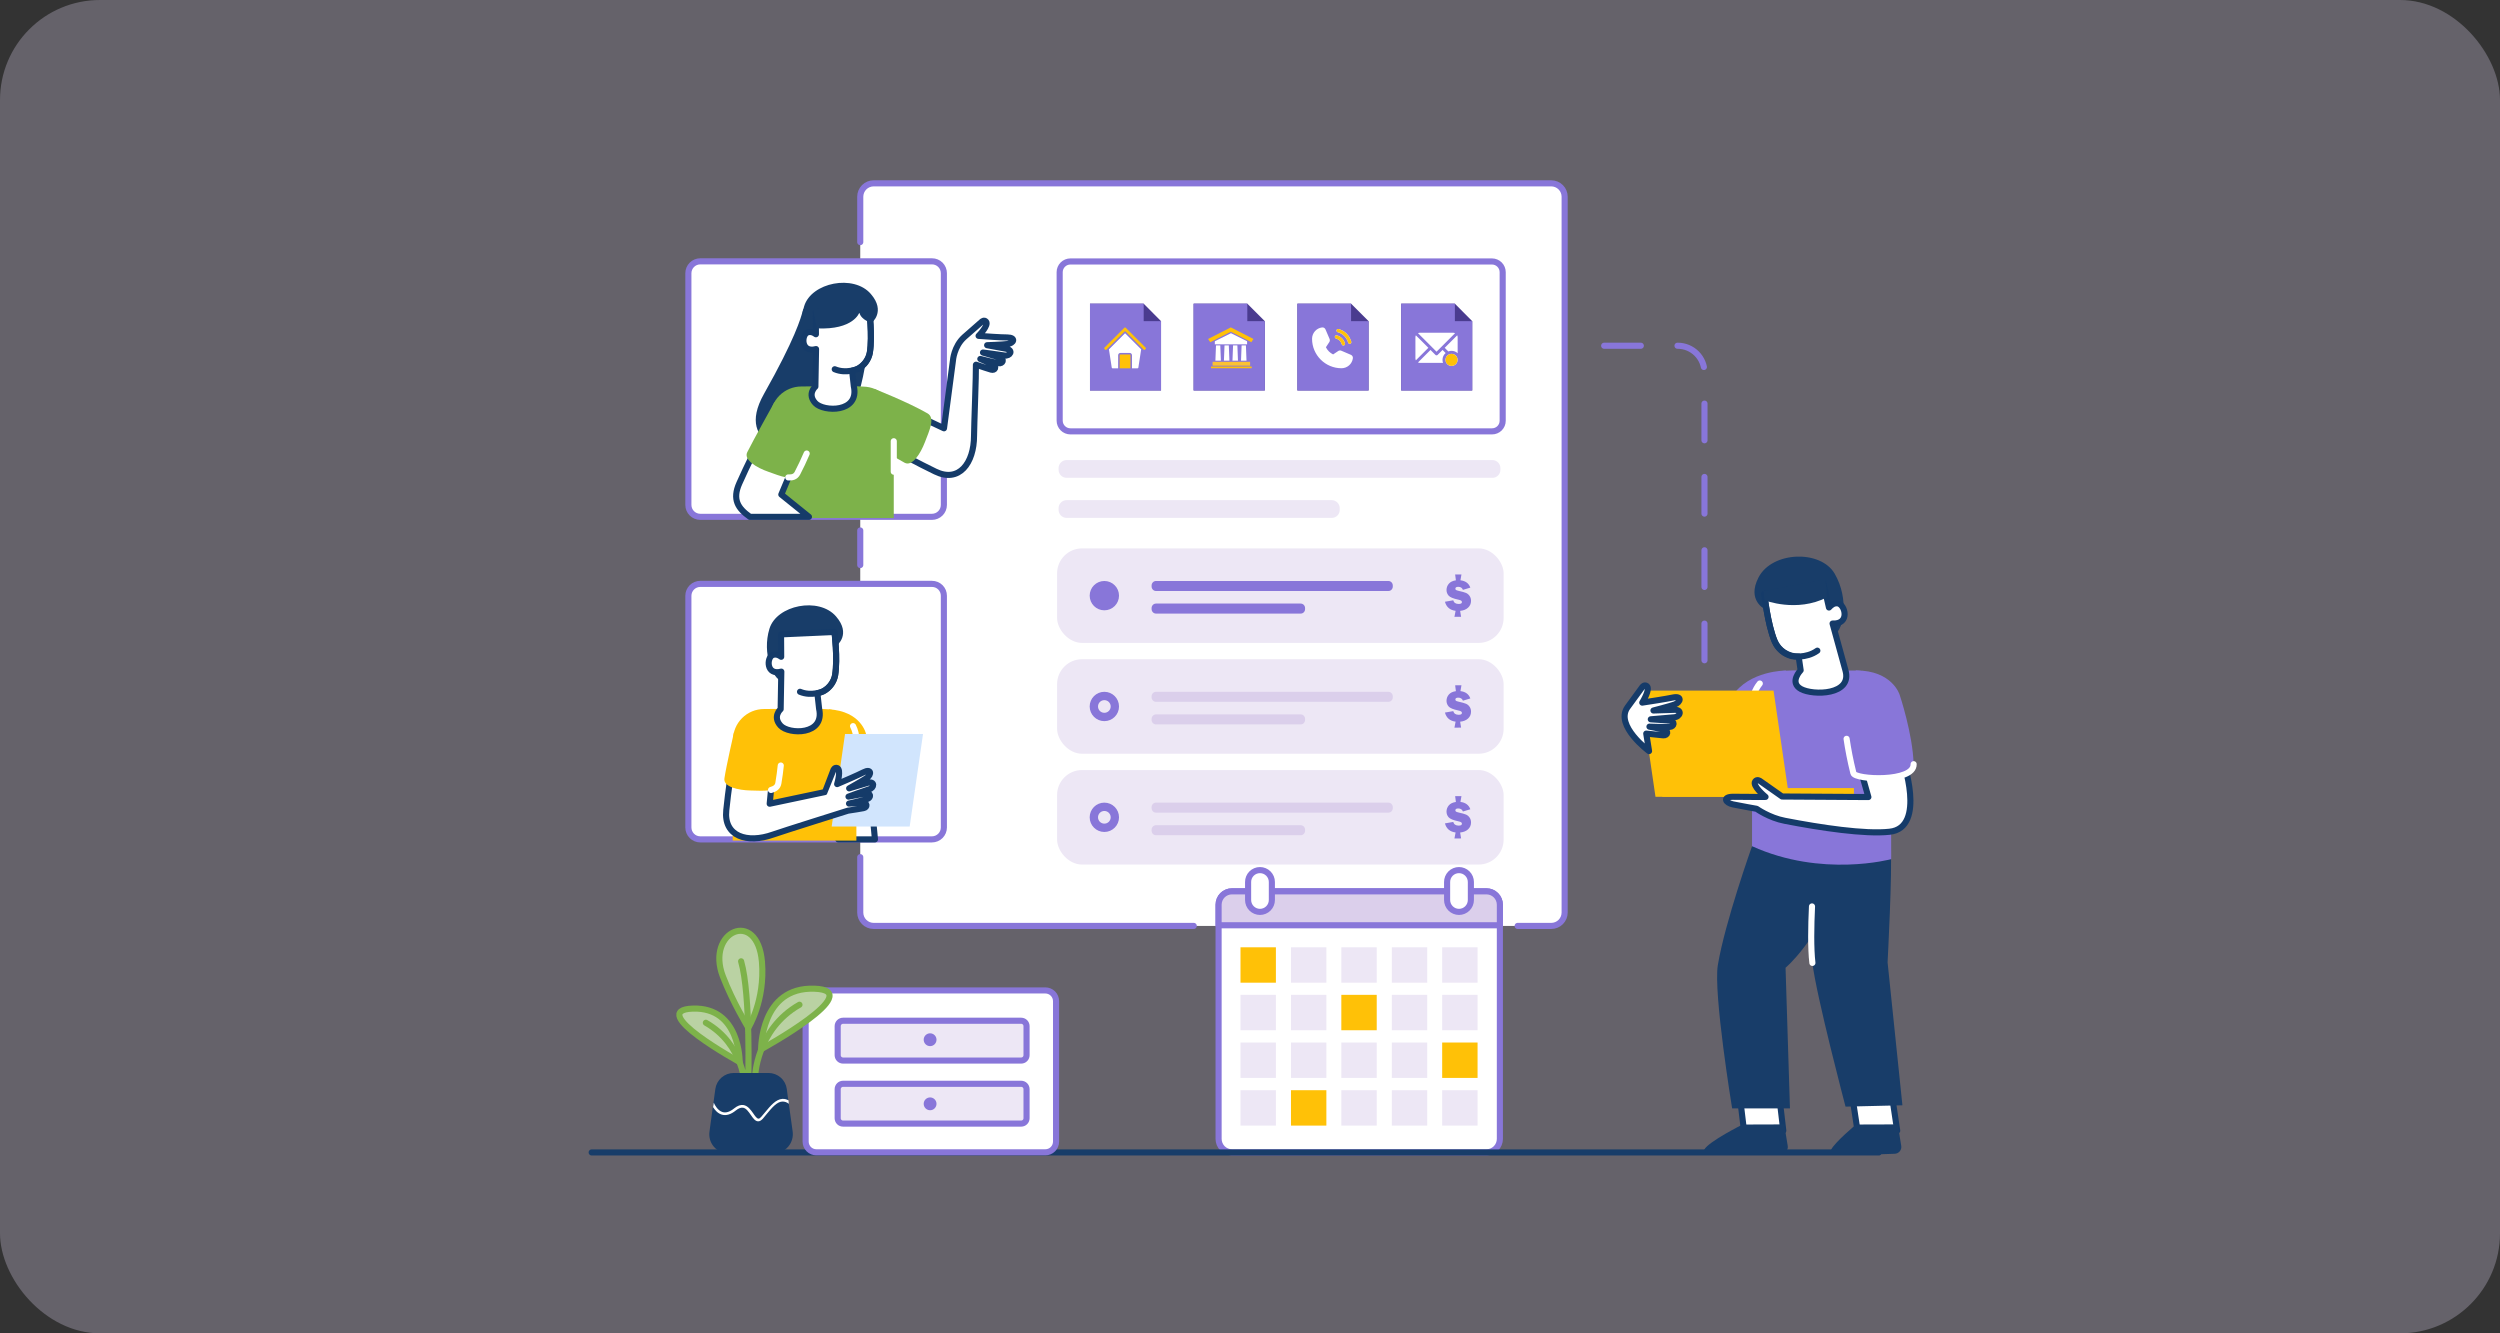 <svg width="300" height="160" viewBox="0 0 300 160" fill="none" xmlns="http://www.w3.org/2000/svg">
<rect x="0" y="0" width="300" height="160" fill="#333333" stroke="none"/>
<rect opacity="0.3" width="300" height="160" rx="12" fill="#DBCFEB"/>
<path d="M186.155 111.111H104.833C104.409 111.11 104.002 110.941 103.701 110.64C103.401 110.34 103.232 109.933 103.23 109.508V23.603C103.232 23.178 103.401 22.771 103.701 22.471C104.002 22.171 104.409 22.001 104.833 22H186.155C186.58 22.001 186.987 22.171 187.287 22.471C187.587 22.771 187.757 23.178 187.758 23.603V109.508C187.757 109.933 187.587 110.34 187.287 110.64C186.987 110.941 186.58 111.11 186.155 111.111Z" fill="white"/>
<path d="M103.23 29.052V23.603C103.232 23.178 103.401 22.771 103.701 22.471C104.002 22.171 104.409 22.001 104.833 22H186.155C186.58 22.001 186.987 22.171 187.287 22.471C187.587 22.771 187.757 23.178 187.758 23.603V109.508C187.757 109.933 187.587 110.34 187.287 110.64C186.987 110.941 186.58 111.11 186.155 111.111H182.116" stroke="#8876D9" stroke-width="0.733" stroke-linecap="round" stroke-linejoin="round"/>
<path d="M103.23 67.806V65.851V63.655" stroke="#8876D9" stroke-width="0.733" stroke-linecap="round" stroke-linejoin="round"/>
<path d="M143.25 111.111H104.833C104.409 111.11 104.002 110.941 103.701 110.64C103.401 110.34 103.232 109.933 103.23 109.508V102.857" stroke="#8876D9" stroke-width="0.733" stroke-linecap="round" stroke-linejoin="round"/>
<path d="M214.33 80.467C214.33 80.467 209.891 80.419 207.855 83.56H212.696L214.33 80.467Z" fill="#8876D9"/>
<path d="M208.673 130.649L209.282 135.713L213.994 135.681L213.401 130.616L208.673 130.649Z" fill="white" stroke="#153B69" stroke-width="0.733" stroke-linecap="round" stroke-linejoin="round"/>
<path d="M214.106 134.928L209.106 134.944C209.106 134.944 205.051 136.963 204.506 137.957C204.073 138.758 210.965 138.566 213.737 138.454C213.857 138.451 213.974 138.422 214.081 138.369C214.188 138.316 214.282 138.24 214.357 138.147C214.432 138.054 214.485 137.946 214.514 137.83C214.543 137.714 214.546 137.593 214.523 137.476L214.106 134.928ZM210.244 101.543C210.244 101.543 206.99 110.678 206.141 115.807C205.58 119.141 207.855 133.004 207.855 133.004H214.795L214.266 116.128C214.266 116.128 218.001 113.083 220.998 105.389C223.995 97.696 210.244 101.543 210.244 101.543Z" fill="#183D69"/>
<path d="M222.136 130.649L222.905 135.713L227.665 135.681L226.912 130.616L222.136 130.649Z" fill="white" stroke="#153B69" stroke-width="0.733" stroke-linecap="round" stroke-linejoin="round"/>
<path d="M227.729 134.927L222.729 134.943C222.729 134.943 220.277 136.963 219.732 137.956C219.299 138.758 224.588 138.566 227.361 138.453C227.48 138.45 227.597 138.421 227.704 138.368C227.811 138.315 227.905 138.24 227.98 138.147C228.055 138.054 228.109 137.945 228.137 137.83C228.166 137.714 228.169 137.593 228.146 137.476L227.729 134.927ZM217.808 103.466C217.808 103.466 217.023 111.64 217.488 115.55C217.953 119.493 221.463 132.796 221.463 132.796L228.29 132.635L226.511 115.486C226.511 115.486 227.104 104.155 226.88 102.008C226.671 100.02 221.254 99.026 217.808 103.466Z" fill="#183D69"/>
<path d="M217.44 108.771C217.328 111.143 217.28 113.787 217.488 115.55" stroke="white" stroke-width="0.733" stroke-linecap="round" stroke-linejoin="round"/>
<path d="M210.245 101.543V84.65C210.245 83.556 210.675 82.506 211.443 81.726C212.21 80.946 213.254 80.5 214.348 80.483L215.101 80.451H220.807L222.73 80.467C223.835 80.468 224.895 80.907 225.676 81.688C226.458 82.47 226.897 83.529 226.897 84.634L226.945 103.098C226.929 103.098 218.659 105.357 210.245 101.543Z" fill="#8876D9"/>
<path d="M210.245 84.65C210.247 83.694 210.575 82.767 211.175 82.022" stroke="white" stroke-width="0.733" stroke-linecap="round" stroke-linejoin="round"/>
<path d="M211.815 73.111C211.815 73.111 209.571 72.085 211.03 69.28C212.665 66.139 218.482 65.946 220.165 68.847C221.928 71.892 221.223 75.547 220.197 76.076L211.815 73.111Z" fill="#183D69"/>
<path d="M220.55 72.406C220.085 72.326 219.732 72.614 219.476 72.903L218.803 69.954L211.719 71.268C211.719 71.268 212.087 74.842 212.953 76.942C213.197 77.5 213.602 77.973 214.115 78.301C214.629 78.629 215.228 78.797 215.838 78.785L216.078 80.435C216.078 80.435 214.668 81.878 216.11 82.679C217.553 83.481 222.329 83.433 221.447 80.419L219.909 74.826C222.04 74.922 221.415 72.55 220.55 72.406Z" fill="white" stroke="#153B69" stroke-width="0.733" stroke-linecap="round" stroke-linejoin="round"/>
<path d="M211.719 71.267C211.719 71.267 212.087 74.841 212.953 76.941C213.13 77.383 213.41 77.776 213.77 78.088C214.129 78.4 214.558 78.622 215.02 78.736C215.02 78.736 216.719 79.057 218.082 78.079" stroke="#153B69" stroke-width="0.733" stroke-linecap="round" stroke-linejoin="round"/>
<path d="M214.684 95.613H198.657L196.798 82.871H212.825L214.684 95.613Z" fill="#FFC107"/>
<path d="M222.472 94.571H199.473V95.613H222.472V94.571Z" fill="#FFC107"/>
<path d="M214.188 98.498C212.312 98.145 210.79 97.055 210.79 97.055C210.79 97.055 208.786 96.703 207.953 96.526C207.072 96.35 206.655 95.645 207.921 95.613C208.851 95.597 210.886 95.661 211.864 95.629C211.703 95.501 210.277 94.283 210.614 93.786C210.838 93.449 211.207 93.722 211.207 93.722L213.851 95.581L224.205 95.645L222.698 90.324L228.292 91.029C228.292 91.029 231.257 99.347 226.737 99.812C223.788 100.133 218.483 99.331 214.188 98.498Z" fill="white" stroke="#153B69" stroke-width="0.733" stroke-linecap="round" stroke-linejoin="round"/>
<path d="M227.955 83.368C227.955 83.368 227.089 80.451 222.714 80.451L221.32 83.064C221.32 83.064 220.887 86.606 222.409 92.776C222.602 93.577 229.702 93.914 229.638 91.702C229.525 88.016 227.955 83.368 227.955 83.368Z" fill="#8876D9"/>
<path d="M221.591 88.657C221.767 89.859 222.024 91.237 222.408 92.776C222.601 93.577 229.701 93.914 229.636 91.702" stroke="white" stroke-width="0.733" stroke-linecap="round" stroke-linejoin="round"/>
<path d="M200.739 83.705C199.89 83.881 198.015 84.17 197.069 84.314C197.165 84.153 198.063 82.663 197.614 82.326C197.309 82.102 197.069 82.455 197.069 82.455L195.29 84.891C193.767 87.087 197.886 90.132 197.886 90.132L197.55 88.032C198.303 88.112 199.217 88.208 199.601 88.24C200.146 88.272 200.274 87.68 199.665 87.551C198.944 87.391 197.934 87.199 197.934 87.199C197.934 87.199 199.601 87.263 200.354 87.231C200.915 87.215 201.076 86.525 200.306 86.461C199.233 86.381 198.095 86.317 198.095 86.317C198.095 86.317 200.018 86.141 200.883 86.077C201.637 86.029 201.925 85.131 200.899 85.179C199.858 85.211 198.415 85.259 198.415 85.259C198.415 85.259 200.403 84.746 200.963 84.538C201.701 84.266 201.877 83.464 200.739 83.705Z" fill="white" stroke="#153B69" stroke-width="0.733" stroke-linecap="round" stroke-linejoin="round"/>
<path d="M211.767 72.037C211.767 72.037 215.581 73.543 219.235 71.684L219.059 69.505L211.606 70.931L211.767 72.037Z" fill="#183D69"/>
<path d="M113.265 32.786V60.594C113.264 60.972 113.113 61.334 112.846 61.601C112.578 61.869 112.216 62.019 111.838 62.02H84.031C83.653 62.019 83.29 61.869 83.023 61.601C82.756 61.334 82.605 60.972 82.605 60.594V32.786C82.605 32.408 82.756 32.046 83.023 31.779C83.29 31.512 83.653 31.361 84.031 31.36H111.838C112.026 31.359 112.212 31.395 112.385 31.467C112.559 31.538 112.716 31.643 112.849 31.776C112.981 31.909 113.086 32.066 113.158 32.24C113.229 32.413 113.265 32.599 113.265 32.786Z" fill="white" stroke="#8876D9" stroke-width="0.733" stroke-linecap="round" stroke-linejoin="round"/>
<path d="M103.999 42.371C103.999 42.371 103.038 54.696 95.938 53.846C88.838 52.997 100.457 42.162 100.457 42.162L103.999 42.371Z" fill="#183D69"/>
<path d="M96.097 54.407C96.097 54.407 87.924 53.926 91.674 47.275C95.424 40.623 96.097 38.187 96.354 37.226C96.61 36.28 100.825 36.505 100.393 40.672C99.976 44.855 100.441 55.368 96.097 54.407Z" fill="#183D69"/>
<path d="M107.252 50.096V62.164H92.411L92.443 50.096C92.444 49.11 92.836 48.164 93.533 47.467C94.23 46.77 95.176 46.378 96.162 46.377L97.86 46.361H102.941L103.614 46.393C104.585 46.41 105.51 46.807 106.191 47.5C106.872 48.192 107.253 49.125 107.252 50.096Z" fill="#7DB24A"/>
<path d="M104.592 38.748C104.592 38.748 106.339 37.402 104.496 35.271C102.445 32.883 97.364 33.892 96.499 36.745C95.585 39.742 96.931 42.755 97.941 43.012L104.592 38.748Z" fill="#183D69"/>
<path d="M104.304 37.13L97.893 37.418L97.909 40.111C97.636 39.902 97.268 39.742 96.883 39.902C96.162 40.191 96.082 42.387 97.925 41.89L97.845 46.393C97.845 46.393 96.835 47.275 97.829 48.365C98.822 49.455 103.166 49.551 102.46 46.345L102.252 44.486C103.534 44.23 104.239 43.124 104.384 42.306C104.704 40.303 104.304 37.13 104.304 37.13Z" fill="white" stroke="#153B69" stroke-width="0.733" stroke-linecap="round" stroke-linejoin="round"/>
<path d="M104.303 37.13C104.303 37.13 104.704 40.303 104.383 42.29C104.317 42.708 104.154 43.104 103.906 43.447C103.658 43.789 103.333 44.069 102.957 44.262C102.957 44.262 101.546 44.887 100.168 44.31" stroke="#153B69" stroke-width="0.733" stroke-linecap="round" stroke-linejoin="round"/>
<path d="M103.119 37.514C103.119 37.514 102.446 39.614 98.022 39.406L97.558 37.017L103.472 36.585L104.962 36.761L104.594 38.732C104.594 38.748 103.359 38.444 103.119 37.514Z" fill="#183D69"/>
<path d="M120.876 40.495C120.075 40.495 118.312 40.367 117.43 40.303C117.559 40.175 118.664 39.005 118.328 38.604C118.103 38.332 117.815 38.604 117.815 38.604L115.715 40.447C114.465 41.569 114.353 43.268 114.353 43.268L113.279 51.394L110.555 50.112L108.647 54.728C108.647 54.728 109.737 55.369 112.238 56.587C115.09 57.981 116.885 55.577 116.885 52.291C116.885 51.25 117.142 44.791 117.11 43.781H117.126V43.765C117.783 43.989 118.6 44.262 118.937 44.358C119.418 44.502 119.658 43.989 119.129 43.733C118.504 43.444 117.639 43.076 117.639 43.076C117.639 43.076 119.129 43.461 119.818 43.589C120.331 43.685 120.62 43.092 119.931 42.883C118.969 42.595 117.959 42.306 117.959 42.306C117.959 42.306 119.738 42.531 120.524 42.659C121.213 42.771 121.662 42.018 120.716 41.842C119.77 41.665 118.456 41.425 118.456 41.425C118.456 41.425 120.363 41.361 120.908 41.281C121.645 41.201 121.966 40.511 120.876 40.495Z" fill="white" stroke="#153B69" stroke-width="0.733" stroke-linecap="round" stroke-linejoin="round"/>
<path d="M104.914 46.666C104.914 46.666 108.793 48.172 111.293 49.599C112.255 50.144 111.534 51.634 110.989 53.061C110.46 54.439 109.466 56.026 108.553 55.529C107.206 54.808 101.164 51.202 101.164 51.202L104.914 46.666Z" fill="#7DB24A"/>
<path d="M97.075 62.02H89.991C88.564 61.011 87.843 59.953 88.725 57.981C89.863 55.433 90.472 54.327 90.472 54.327L95.12 56.09L93.757 59.344L97.075 62.02Z" fill="white" stroke="#153B69" stroke-width="0.733" stroke-linecap="round" stroke-linejoin="round"/>
<path d="M98.407 50.336C98.407 50.336 97.013 54.263 95.682 56.811C95.169 57.789 93.663 57.132 92.22 56.619C90.826 56.138 89.207 55.192 89.672 54.263C90.345 52.9 92.926 48.269 92.926 48.269L98.407 50.336Z" fill="#7DB24A"/>
<path d="M96.803 54.423C96.451 55.24 96.066 56.074 95.682 56.795C95.457 57.212 95.073 57.324 94.592 57.292" stroke="white" stroke-width="0.733" stroke-linecap="round" stroke-linejoin="round"/>
<path d="M107.252 56.602V52.948" stroke="white" stroke-width="0.733" stroke-linecap="round" stroke-linejoin="round"/>
<path d="M113.265 71.492V99.299C113.264 99.677 113.113 100.04 112.846 100.307C112.578 100.574 112.216 100.725 111.838 100.726H84.031C83.653 100.725 83.29 100.574 83.023 100.307C82.756 100.04 82.605 99.677 82.605 99.299V71.492C82.605 71.114 82.756 70.752 83.023 70.484C83.29 70.217 83.653 70.067 84.031 70.066H111.838C112.026 70.065 112.212 70.101 112.385 70.172C112.559 70.244 112.716 70.349 112.849 70.481C112.981 70.614 113.086 70.772 113.158 70.945C113.229 71.119 113.265 71.305 113.265 71.492Z" fill="white" stroke="#8876D9" stroke-width="0.733" stroke-linecap="round" stroke-linejoin="round"/>
<path d="M104.273 93.097L104.995 100.726H100.587L100.347 94.459L104.273 93.097Z" fill="white" stroke="#153B69" stroke-width="0.733" stroke-linecap="round" stroke-linejoin="round"/>
<path d="M105.042 94.074C104.737 91.206 103.92 88.064 103.92 88.064C103.92 88.064 103.359 85.34 99.432 85.115L101.308 87.519L97.846 86.782C97.846 86.782 98.439 93.802 98.647 95.308C98.775 96.334 100.65 96.222 102.077 95.853C103.535 95.469 105.154 95.18 105.042 94.074Z" fill="#FFC107"/>
<path d="M102.766 88.817V100.87H87.925L87.957 88.801C87.958 87.815 88.35 86.87 89.047 86.173C89.744 85.476 90.689 85.084 91.675 85.083L93.374 85.067H98.455L99.128 85.099C100.101 85.116 101.029 85.516 101.709 86.212C102.39 86.908 102.77 87.844 102.766 88.817Z" fill="#FFC107"/>
<path d="M102.365 87.135C102.631 87.656 102.768 88.233 102.766 88.817V95.661" stroke="white" stroke-width="0.733" stroke-linecap="round" stroke-linejoin="round"/>
<path d="M100.425 77.454C100.425 77.454 102.172 76.108 100.329 73.976C98.278 71.588 93.197 72.598 92.332 75.451C91.418 78.448 92.764 81.461 93.774 81.718L100.425 77.454Z" fill="#183D69"/>
<path d="M100.137 75.835L93.726 76.124L93.742 78.816C93.469 78.608 93.101 78.448 92.716 78.608C91.995 78.896 91.915 81.092 93.758 80.595L93.678 85.099C93.678 85.099 92.668 85.98 93.662 87.07C94.655 88.16 98.999 88.256 98.293 85.051L98.085 83.192C99.367 82.935 100.072 81.829 100.217 81.012C100.537 79.009 100.137 75.835 100.137 75.835Z" fill="white" stroke="#153B69" stroke-width="0.733" stroke-linecap="round" stroke-linejoin="round"/>
<path d="M100.137 75.835C100.137 75.835 100.538 79.009 100.217 80.996C100.151 81.414 99.988 81.81 99.74 82.152C99.492 82.495 99.167 82.774 98.791 82.967C98.791 82.967 97.38 83.592 96.002 83.015" stroke="#153B69" stroke-width="0.733" stroke-linecap="round" stroke-linejoin="round"/>
<path d="M110.763 88.08H101.403L99.801 99.187H109.161L110.763 88.08Z" fill="#D1E5FD"/>
<path d="M104.095 93.946C103.165 94.219 101.899 94.603 101.899 94.603C101.899 94.603 103.55 93.674 104.015 93.353C104.608 92.936 104.576 92.183 103.614 92.68C102.893 93.049 101.274 93.738 100.457 94.091C100.505 93.914 100.953 92.376 100.473 92.167C100.152 92.039 100.008 92.408 100.008 92.408C100.008 92.408 98.982 95.036 98.966 95.052L92.363 96.447L92.651 93.449L87.683 93.209C87.683 93.209 87.442 94.443 87.154 97.216C86.817 100.373 89.67 101.255 92.764 100.149C93.741 99.796 101.755 97.28 101.755 97.28C102.444 97.184 103.293 97.04 103.63 96.975C104.127 96.879 104.095 96.318 103.518 96.334C102.829 96.366 101.883 96.43 101.883 96.43C101.883 96.43 103.39 96.094 104.063 95.885C104.56 95.725 104.544 95.084 103.838 95.212C102.861 95.405 101.819 95.597 101.819 95.597C101.819 95.597 103.502 94.972 104.255 94.731C104.96 94.555 105.008 93.674 104.095 93.946Z" fill="white" stroke="#153B69" stroke-width="0.733" stroke-linecap="round" stroke-linejoin="round"/>
<path d="M93.838 88.849C93.85 90.568 93.711 92.284 93.422 93.978C93.229 95.068 91.595 94.892 90.072 94.859C88.598 94.828 86.77 94.427 86.931 93.401C87.155 91.894 88.085 87.84 88.085 87.84L93.838 88.849Z" fill="#FFC107"/>
<path d="M93.693 91.862C93.629 92.504 93.533 93.225 93.405 93.978C93.325 94.443 92.988 94.667 92.523 94.796" stroke="white" stroke-width="0.733" stroke-linecap="round" stroke-linejoin="round"/>
<path d="M147.834 106.96H178.382C178.807 106.961 179.214 107.131 179.514 107.431C179.814 107.731 179.983 108.138 179.985 108.563V136.675C179.983 137.099 179.814 137.506 179.514 137.807C179.214 138.107 178.807 138.276 178.382 138.277H147.834C147.409 138.276 147.003 138.107 146.702 137.807C146.402 137.506 146.233 137.099 146.231 136.675V108.563C146.231 108.352 146.272 108.144 146.352 107.949C146.432 107.754 146.55 107.577 146.699 107.428C146.848 107.279 147.025 107.161 147.22 107.081C147.415 107 147.623 106.959 147.834 106.96Z" fill="white" stroke="#8876D9" stroke-width="0.733" stroke-linecap="round" stroke-linejoin="round"/>
<path d="M147.834 106.96H178.382C178.807 106.961 179.214 107.131 179.514 107.431C179.814 107.731 179.983 108.138 179.985 108.563V111.031H146.231V108.563C146.231 108.352 146.272 108.144 146.352 107.949C146.432 107.754 146.55 107.577 146.699 107.428C146.848 107.279 147.025 107.161 147.22 107.081C147.415 107 147.623 106.959 147.834 106.96Z" fill="#DBCFEB" stroke="#8876D9" stroke-width="0.733" stroke-linecap="round" stroke-linejoin="round"/>
<path d="M151.198 104.412C151.576 104.412 151.938 104.563 152.206 104.83C152.473 105.098 152.624 105.46 152.624 105.838V108.002C152.624 108.38 152.473 108.742 152.206 109.009C151.938 109.277 151.576 109.427 151.198 109.428C150.82 109.427 150.458 109.277 150.19 109.009C149.923 108.742 149.772 108.38 149.772 108.002V105.854C149.769 105.665 149.804 105.478 149.875 105.303C149.945 105.128 150.05 104.968 150.183 104.834C150.315 104.7 150.474 104.593 150.648 104.521C150.822 104.448 151.009 104.411 151.198 104.412ZM175.079 104.412C175.457 104.412 175.819 104.563 176.086 104.83C176.354 105.098 176.504 105.46 176.505 105.838V108.002C176.504 108.38 176.354 108.742 176.086 109.009C175.819 109.277 175.457 109.427 175.079 109.428C174.7 109.427 174.338 109.277 174.071 109.009C173.804 108.742 173.653 108.38 173.652 108.002V105.854C173.65 105.665 173.685 105.478 173.755 105.303C173.826 105.128 173.93 104.968 174.063 104.834C174.196 104.7 174.354 104.593 174.528 104.521C174.703 104.448 174.89 104.411 175.079 104.412Z" fill="white" stroke="#8876D9" stroke-width="0.733" stroke-linecap="round" stroke-linejoin="round"/>
<path d="M153.108 113.676H148.86V117.923H153.108V113.676Z" fill="#FFC107"/>
<path d="M159.165 113.676H154.918V117.923H159.165V113.676Z" fill="#EDE7F5"/>
<path d="M165.207 113.676H160.96V117.923H165.207V113.676Z" fill="#EDE7F5"/>
<path d="M171.266 113.676H167.019V117.923H171.266V113.676Z" fill="#EDE7F5"/>
<path d="M177.308 113.676H173.061V117.923H177.308V113.676Z" fill="#EDE7F5"/>
<path d="M153.108 119.381H148.86V123.629H153.108V119.381Z" fill="#EDE7F5"/>
<path d="M159.165 119.381H154.918V123.629H159.165V119.381Z" fill="#EDE7F5"/>
<path d="M165.207 119.381H160.96V123.629H165.207V119.381Z" fill="#FFC107"/>
<path d="M171.266 119.381H167.019V123.629H171.266V119.381Z" fill="#EDE7F5"/>
<path d="M177.308 119.381H173.061V123.629H177.308V119.381Z" fill="#EDE7F5"/>
<path d="M153.108 125.103H148.86V129.35H153.108V125.103Z" fill="#EDE7F5"/>
<path d="M159.165 125.103H154.918V129.35H159.165V125.103Z" fill="#EDE7F5"/>
<path d="M165.207 125.103H160.96V129.35H165.207V125.103Z" fill="#EDE7F5"/>
<path d="M171.266 125.103H167.019V129.35H171.266V125.103Z" fill="#EDE7F5"/>
<path d="M177.308 125.103H173.061V129.35H177.308V125.103Z" fill="#FFC107"/>
<path d="M153.108 130.825H148.86V135.072H153.108V130.825Z" fill="#EDE7F5"/>
<path d="M159.165 130.825H154.918V135.072H159.165V130.825Z" fill="#FFC107"/>
<path d="M165.207 130.825H160.96V135.072H165.207V130.825Z" fill="#EDE7F5"/>
<path d="M171.266 130.825H167.019V135.072H171.266V130.825Z" fill="#EDE7F5"/>
<path d="M177.308 130.825H173.061V135.072H177.308V130.825Z" fill="#EDE7F5"/>
<path d="M159.806 62.148H127.992C127.737 62.147 127.493 62.046 127.313 61.865C127.133 61.685 127.031 61.441 127.03 61.186V60.978C127.031 60.723 127.133 60.479 127.313 60.299C127.493 60.119 127.737 60.017 127.992 60.016H159.806C160.061 60.017 160.305 60.119 160.485 60.299C160.665 60.479 160.767 60.723 160.767 60.978V61.186C160.768 61.313 160.744 61.438 160.696 61.556C160.648 61.673 160.578 61.779 160.488 61.869C160.399 61.958 160.292 62.029 160.175 62.077C160.058 62.125 159.932 62.149 159.806 62.148ZM179.087 57.34H127.992C127.737 57.339 127.493 57.238 127.313 57.057C127.133 56.877 127.031 56.633 127.03 56.378V56.17C127.031 55.915 127.133 55.671 127.313 55.491C127.493 55.311 127.737 55.209 127.992 55.208H179.087C179.341 55.209 179.586 55.311 179.766 55.491C179.946 55.671 180.047 55.915 180.048 56.17V56.378C180.049 56.505 180.025 56.63 179.977 56.747C179.929 56.864 179.858 56.971 179.769 57.06C179.679 57.15 179.573 57.221 179.456 57.269C179.339 57.317 179.213 57.341 179.087 57.34Z" fill="#EDE7F5"/>
<path d="M179.04 51.763H128.442C128.103 51.762 127.777 51.626 127.537 51.386C127.297 51.146 127.161 50.82 127.16 50.48V32.658C127.161 32.318 127.297 31.993 127.537 31.753C127.777 31.512 128.103 31.377 128.442 31.376H179.04C179.38 31.377 179.705 31.512 179.946 31.753C180.186 31.993 180.321 32.318 180.322 32.658V50.496C180.322 50.664 180.288 50.829 180.223 50.984C180.158 51.138 180.063 51.278 179.944 51.396C179.825 51.513 179.684 51.606 179.529 51.669C179.374 51.732 179.208 51.764 179.04 51.763Z" fill="white" stroke="#8876D9" stroke-width="0.733" stroke-linecap="round" stroke-linejoin="round"/>
<path d="M139.324 46.858H130.798V36.441H137.241L139.324 38.54V46.858Z" fill="#4A3B8F"/>
<path d="M139.324 46.858H130.798V36.441H137.241V38.54H139.324V46.858Z" fill="#8876D9"/>
<path d="M164.229 46.858H155.687V36.441H162.129L164.229 38.54V46.858Z" fill="#4A3B8F"/>
<path d="M164.229 46.858H155.687V36.441H162.129V38.54H164.229V46.858Z" fill="#8876D9"/>
<path d="M162.11 42.579L160.961 42.087C160.901 42.061 160.835 42.05 160.77 42.056C160.705 42.062 160.642 42.084 160.588 42.121L159.973 42.53C159.598 42.348 159.294 42.045 159.109 41.67L159.109 41.67L159.518 41.046C159.553 40.992 159.575 40.93 159.58 40.865C159.586 40.801 159.576 40.736 159.55 40.676L159.057 39.526C159.023 39.448 158.965 39.382 158.892 39.34C158.818 39.298 158.732 39.28 158.648 39.291C158.316 39.333 158.012 39.495 157.791 39.746C157.57 39.997 157.448 40.32 157.447 40.654C157.447 42.603 159.033 44.189 160.982 44.189C161.316 44.188 161.639 44.066 161.89 43.845C162.141 43.624 162.303 43.32 162.346 42.988C162.356 42.904 162.338 42.818 162.296 42.744C162.254 42.671 162.188 42.613 162.11 42.579ZM160.524 39.862C160.824 39.943 161.097 40.1 161.316 40.32C161.536 40.539 161.693 40.812 161.774 41.112C161.788 41.162 161.82 41.205 161.866 41.231C161.911 41.257 161.964 41.264 162.014 41.251C162.065 41.237 162.107 41.204 162.134 41.159C162.16 41.114 162.167 41.061 162.153 41.011C162.055 40.644 161.862 40.31 161.594 40.042C161.326 39.774 160.992 39.581 160.626 39.483C160.575 39.469 160.522 39.476 160.477 39.502C160.432 39.529 160.399 39.571 160.386 39.622C160.372 39.672 160.379 39.725 160.405 39.77C160.431 39.816 160.474 39.848 160.524 39.862ZM160.321 40.621C160.487 40.666 160.639 40.753 160.761 40.875C160.883 40.997 160.97 41.149 161.015 41.315C161.029 41.365 161.062 41.408 161.107 41.434C161.152 41.46 161.205 41.467 161.255 41.454C161.306 41.44 161.349 41.408 161.375 41.363C161.401 41.318 161.408 41.264 161.395 41.214C161.332 40.981 161.209 40.768 161.038 40.598C160.868 40.427 160.655 40.304 160.422 40.242C160.372 40.228 160.318 40.235 160.273 40.261C160.228 40.288 160.196 40.33 160.182 40.381C160.169 40.431 160.176 40.484 160.202 40.529C160.228 40.574 160.271 40.607 160.321 40.621Z" fill="white"/>
<path d="M160.525 39.862C160.825 39.943 161.098 40.1 161.317 40.32C161.537 40.539 161.695 40.812 161.775 41.112C161.789 41.162 161.822 41.205 161.867 41.231C161.912 41.257 161.965 41.264 162.016 41.251C162.066 41.237 162.109 41.204 162.135 41.159C162.161 41.114 162.168 41.061 162.155 41.011C162.056 40.644 161.863 40.31 161.595 40.042C161.327 39.774 160.993 39.581 160.627 39.483C160.576 39.469 160.523 39.477 160.478 39.503C160.433 39.529 160.4 39.572 160.387 39.622C160.373 39.672 160.38 39.725 160.406 39.77C160.432 39.816 160.475 39.849 160.525 39.862ZM160.322 40.621C160.488 40.666 160.64 40.753 160.762 40.875C160.884 40.997 160.972 41.149 161.016 41.315C161.03 41.365 161.063 41.408 161.108 41.434C161.153 41.46 161.206 41.467 161.257 41.454C161.307 41.44 161.35 41.408 161.376 41.363C161.402 41.318 161.409 41.264 161.396 41.214C161.333 40.981 161.21 40.768 161.04 40.598C160.869 40.427 160.656 40.304 160.423 40.242C160.373 40.228 160.32 40.235 160.275 40.261C160.23 40.288 160.197 40.33 160.183 40.381C160.17 40.431 160.177 40.484 160.203 40.529C160.229 40.575 160.272 40.607 160.322 40.621Z" fill="#FFC107"/>
<path d="M176.667 46.858H168.141V36.441H174.584L176.667 38.54V46.858Z" fill="#4A3B8F"/>
<path d="M176.667 46.858H168.141V36.441H174.584V38.54H176.667V46.858Z" fill="#8876D9"/>
<path d="M71 138.293H225.454" stroke="#183D69" stroke-width="0.733" stroke-linecap="round" stroke-linejoin="round"/>
<path d="M204.537 79.233V44.694C204.535 43.845 204.196 43.031 203.596 42.431C202.995 41.83 202.181 41.492 201.332 41.489H192.116" stroke="#8876D9" stroke-width="0.733" stroke-linecap="round" stroke-linejoin="round" stroke-dasharray="4.4 4.4"/>
<path d="M125.445 118.852H97.958C97.618 118.853 97.293 118.989 97.052 119.229C96.812 119.469 96.677 119.795 96.676 120.134V136.995C96.677 137.335 96.812 137.66 97.052 137.901C97.293 138.141 97.618 138.276 97.958 138.277H125.445C125.784 138.276 126.11 138.141 126.35 137.901C126.59 137.66 126.726 137.335 126.727 136.995V120.134C126.726 119.795 126.59 119.469 126.35 119.229C126.11 118.989 125.784 118.853 125.445 118.852Z" fill="white" stroke="#8876D9" stroke-width="0.733" stroke-linecap="round" stroke-linejoin="round"/>
<path d="M122.544 122.49H101.164C100.994 122.491 100.831 122.559 100.711 122.679C100.591 122.799 100.523 122.962 100.522 123.132V126.625C100.523 126.795 100.591 126.958 100.711 127.078C100.831 127.198 100.994 127.266 101.164 127.267H122.544C122.714 127.266 122.876 127.198 122.997 127.078C123.117 126.958 123.184 126.795 123.185 126.625V123.132C123.184 122.962 123.117 122.799 122.997 122.679C122.876 122.559 122.714 122.491 122.544 122.49ZM122.544 130.055H101.164C100.994 130.056 100.831 130.124 100.711 130.244C100.591 130.364 100.523 130.527 100.522 130.696V134.19C100.523 134.36 100.591 134.523 100.711 134.643C100.831 134.763 100.994 134.831 101.164 134.831H122.544C122.714 134.831 122.876 134.763 122.997 134.643C123.117 134.523 123.184 134.36 123.185 134.19V130.696C123.184 130.527 123.117 130.364 122.997 130.244C122.876 130.124 122.714 130.056 122.544 130.055Z" fill="#EDE7F5" stroke="#8876D9" stroke-width="0.733" stroke-linecap="round" stroke-linejoin="round"/>
<path d="M111.612 125.536C112.037 125.536 112.381 125.191 112.381 124.766C112.381 124.341 112.037 123.997 111.612 123.997C111.187 123.997 110.843 124.341 110.843 124.766C110.843 125.191 111.187 125.536 111.612 125.536Z" fill="#8876D9"/>
<path d="M111.612 133.229C112.037 133.229 112.381 132.885 112.381 132.46C112.381 132.035 112.037 131.69 111.612 131.69C111.187 131.69 110.843 132.035 110.843 132.46C110.843 132.885 111.187 133.229 111.612 133.229Z" fill="#8876D9"/>
<path d="M89.8 123.324C89.8 123.324 87.925 120.247 86.739 117.154C84.671 111.736 90.89 108.996 91.435 115.423C91.819 120.119 89.8 123.324 89.8 123.324ZM88.758 127.443C88.758 127.443 88.838 120.84 83.133 121.032C77.411 121.224 88.758 127.443 88.758 127.443ZM91.339 125.904C91.339 125.904 91.258 118.42 97.717 118.644C104.208 118.852 91.339 125.904 91.339 125.904Z" fill="#BAD2A3" stroke="#7DB24A" stroke-width="0.733" stroke-linecap="round" stroke-linejoin="round"/>
<path d="M90.6 129.286C90.6 129.286 90.728 123.532 95.937 120.567M89.414 130.424C89.414 130.424 89.302 125.359 84.702 122.731M89.783 129.927C89.783 129.927 90.103 119.429 88.933 115.358" stroke="#7DB24A" stroke-width="0.733" stroke-linecap="round" stroke-linejoin="round"/>
<path d="M92.845 138.405H87.396C87.07 138.405 86.747 138.335 86.45 138.2C86.153 138.065 85.889 137.868 85.675 137.622C85.461 137.376 85.302 137.087 85.209 136.774C85.116 136.461 85.091 136.132 85.136 135.809L85.537 132.844L85.617 132.299L85.841 130.68C85.914 130.149 86.177 129.662 86.58 129.309C86.983 128.955 87.501 128.76 88.037 128.757H92.22C92.757 128.757 93.276 128.951 93.68 129.305C94.084 129.659 94.346 130.148 94.416 130.68L94.592 132.027L94.656 132.443L95.121 135.793C95.164 136.118 95.138 136.448 95.043 136.762C94.949 137.076 94.789 137.366 94.573 137.614C94.358 137.861 94.093 138.059 93.795 138.196C93.497 138.332 93.173 138.404 92.845 138.405Z" fill="#183D69"/>
<path d="M94.657 132.459C94.438 132.273 94.158 132.176 93.871 132.187C93.214 132.219 92.621 132.94 91.996 133.693C91.852 133.87 91.692 134.062 91.547 134.238C91.355 134.447 91.179 134.559 90.987 134.559H90.954C90.618 134.543 90.362 134.174 90.105 133.806C89.833 133.421 89.544 132.972 89.143 132.924C88.903 132.892 88.615 133.004 88.294 133.261C87.701 133.742 87.14 133.902 86.627 133.758C86.13 133.613 85.794 133.213 85.569 132.86L85.65 132.315C85.778 132.62 86.13 133.277 86.723 133.453C87.124 133.565 87.589 133.421 88.102 133.004C88.502 132.684 88.855 132.556 89.207 132.604C89.736 132.684 90.089 133.181 90.394 133.613C90.602 133.918 90.81 134.222 91.003 134.238C91.099 134.254 91.211 134.174 91.339 134.03C91.483 133.854 91.644 133.677 91.788 133.501C92.461 132.684 93.102 131.914 93.887 131.866C94.145 131.854 94.401 131.915 94.625 132.043L94.657 132.459Z" fill="white"/>
<path fill-rule="evenodd" clip-rule="evenodd" d="M135.838 44.198H136.511C136.556 44.198 136.595 44.165 136.602 44.12L136.94 41.922L135.007 39.988L133.073 41.922L133.411 44.12C133.418 44.165 133.457 44.198 133.503 44.198H134.176V42.628C134.176 42.555 134.205 42.484 134.257 42.432C134.309 42.38 134.379 42.351 134.453 42.351H135.561C135.634 42.351 135.705 42.38 135.757 42.432C135.809 42.484 135.838 42.555 135.838 42.628V44.198Z" fill="white"/>
<path fill-rule="evenodd" clip-rule="evenodd" d="M134.36 44.198H135.653V42.628C135.653 42.604 135.643 42.58 135.626 42.563C135.609 42.546 135.585 42.536 135.561 42.536H134.452C134.428 42.536 134.404 42.546 134.387 42.563C134.37 42.58 134.36 42.604 134.36 42.628V44.198ZM132.632 41.971L132.524 41.862C132.507 41.845 132.497 41.822 132.497 41.797C132.497 41.773 132.507 41.749 132.524 41.732L134.941 39.315C134.959 39.297 134.982 39.288 135.007 39.288C135.031 39.288 135.055 39.297 135.072 39.315L137.489 41.732C137.506 41.749 137.516 41.773 137.516 41.797C137.516 41.822 137.506 41.845 137.489 41.862L137.381 41.971C137.363 41.988 137.34 41.998 137.315 41.998C137.291 41.998 137.267 41.988 137.25 41.971L135.072 39.792C135.036 39.756 134.977 39.756 134.941 39.792C134.941 39.792 133.251 41.482 132.763 41.971C132.746 41.988 132.722 41.998 132.698 41.998C132.673 41.998 132.65 41.988 132.632 41.971Z" fill="#FFC107"/>
<path d="M151.777 46.858H143.234V36.44H149.677L151.777 38.54V46.858Z" fill="#4A3B8F"/>
<path d="M151.777 46.858H143.234V36.44H149.677V38.54H151.777V46.858Z" fill="#8876D9"/>
<path d="M149.65 40.949L147.715 39.984L145.78 40.949V41.323H149.65V40.949Z" fill="white"/>
<path d="M150.161 41.066L150.416 40.674L147.699 39.288L147.699 39.289L147.698 39.287L144.972 40.678L145.227 41.069L147.698 39.809L150.161 41.066Z" fill="#FFC107"/>
<path d="M150.202 43.983H145.322V44.189H150.202V43.983Z" fill="#FFC107"/>
<path d="M150.014 43.416H145.511V43.88H150.014V43.416Z" fill="#FCC232"/>
<path d="M148.921 43.284H149.581L149.509 41.449H148.993L148.921 43.284Z" fill="white"/>
<path d="M147.896 43.284H148.557L148.485 41.449H147.968L147.896 43.284Z" fill="white"/>
<path d="M146.87 43.284H147.53L147.458 41.449H146.942L146.87 43.284Z" fill="white"/>
<path d="M145.847 43.284H146.507L146.435 41.449H145.919L145.847 43.284Z" fill="white"/>
<g clip-path="url(#clip0_76_729)">
<path fill-rule="evenodd" clip-rule="evenodd" d="M170.393 39.928C170.312 39.928 170.232 39.946 170.159 39.981L172.384 42.206L174.609 39.981C174.536 39.946 174.456 39.928 174.375 39.928H170.393ZM169.903 40.237C169.868 40.31 169.85 40.39 169.85 40.471V43.005C169.85 43.086 169.868 43.166 169.903 43.239L171.404 41.738L169.903 40.237ZM174.865 40.237L173.364 41.738L173.797 42.172C173.921 42.124 174.052 42.1 174.185 42.1C174.467 42.1 174.724 42.208 174.918 42.385V40.471C174.918 40.39 174.9 40.31 174.865 40.237ZM171.66 41.994L170.159 43.495C170.232 43.53 170.312 43.548 170.393 43.548H173.161C173.12 43.432 173.099 43.309 173.099 43.186C173.099 42.857 173.245 42.562 173.477 42.363L173.108 41.994L172.512 42.59C172.495 42.607 172.475 42.62 172.453 42.629C172.431 42.638 172.407 42.643 172.384 42.643C172.36 42.643 172.336 42.638 172.314 42.629C172.292 42.62 172.273 42.607 172.256 42.59L171.66 41.994ZM174.174 42.462C174.129 42.463 174.084 42.468 174.04 42.477C174.039 42.477 174.038 42.477 174.037 42.477C173.993 42.487 173.949 42.5 173.907 42.518C173.907 42.518 173.907 42.518 173.907 42.518L173.899 42.521C173.858 42.539 173.818 42.56 173.781 42.586L173.78 42.586C173.742 42.612 173.706 42.642 173.673 42.674C173.641 42.707 173.611 42.742 173.586 42.78L173.584 42.783C173.584 42.783 173.583 42.784 173.583 42.784C173.558 42.821 173.536 42.861 173.519 42.902L173.517 42.907C173.499 42.95 173.485 42.994 173.476 43.039L173.476 43.041C173.466 43.089 173.461 43.138 173.461 43.186C173.461 43.235 173.466 43.283 173.476 43.331C173.476 43.332 173.476 43.333 173.476 43.334C173.485 43.378 173.499 43.422 173.516 43.464C173.517 43.464 173.517 43.464 173.517 43.464L173.52 43.472C173.538 43.513 173.559 43.553 173.584 43.59L173.585 43.591C173.611 43.63 173.64 43.665 173.673 43.698C173.705 43.73 173.741 43.76 173.779 43.785L173.781 43.787C173.782 43.788 173.782 43.788 173.783 43.788C173.82 43.813 173.86 43.835 173.901 43.852L173.906 43.854C173.948 43.872 173.993 43.886 174.038 43.895L174.039 43.895C174.039 43.895 174.04 43.895 174.04 43.895C174.088 43.905 174.136 43.91 174.185 43.91C174.234 43.91 174.282 43.905 174.33 43.895H174.331C174.332 43.895 174.332 43.895 174.333 43.895C174.377 43.886 174.421 43.872 174.462 43.855C174.463 43.855 174.463 43.854 174.463 43.854L174.47 43.851C174.512 43.833 174.552 43.812 174.589 43.787C174.589 43.786 174.59 43.786 174.59 43.786C174.628 43.76 174.664 43.731 174.697 43.698C174.729 43.666 174.759 43.63 174.784 43.592C174.785 43.591 174.785 43.59 174.786 43.59L174.787 43.588C174.812 43.551 174.833 43.511 174.851 43.47C174.851 43.469 174.852 43.469 174.852 43.468L174.853 43.465C174.871 43.423 174.884 43.379 174.894 43.333C174.894 43.332 174.894 43.332 174.894 43.331C174.904 43.283 174.909 43.235 174.909 43.186C174.909 43.138 174.904 43.089 174.894 43.041C174.894 43.041 174.894 43.039 174.894 43.038C174.884 42.994 174.871 42.95 174.853 42.909C174.853 42.908 174.853 42.908 174.853 42.908L174.85 42.901C174.832 42.859 174.811 42.819 174.786 42.782C174.785 42.782 174.785 42.781 174.785 42.781C174.759 42.743 174.729 42.707 174.697 42.674C174.664 42.642 174.629 42.612 174.591 42.587C174.59 42.586 174.589 42.586 174.588 42.585L174.587 42.584C174.55 42.559 174.51 42.538 174.469 42.52C174.468 42.52 174.467 42.519 174.467 42.519L174.464 42.518C174.422 42.501 174.377 42.487 174.332 42.477C174.332 42.477 174.331 42.477 174.331 42.477H174.33C174.282 42.467 174.234 42.462 174.185 42.462C174.181 42.462 174.178 42.462 174.174 42.462H174.174Z" fill="white"/>
<circle cx="174.185" cy="43.186" r="0.724" fill="#FFC107"/>
</g>
<rect x="126.85" y="65.807" width="53.585" height="11.343" rx="3" fill="#EDE7F5"/>
<circle cx="132.522" cy="71.478" r="1.26" stroke="#8876D9"/>
<circle cx="132.521" cy="71.478" r="0.978" fill="#8876D9"/>
<path d="M156.084 73.63H138.716C138.577 73.629 138.444 73.572 138.346 73.47C138.247 73.369 138.192 73.231 138.191 73.088V72.97C138.192 72.827 138.247 72.689 138.346 72.587C138.444 72.486 138.577 72.429 138.716 72.428H156.084C156.224 72.429 156.357 72.486 156.455 72.587C156.554 72.689 156.609 72.827 156.609 72.97V73.088C156.61 73.159 156.597 73.23 156.571 73.296C156.544 73.362 156.506 73.422 156.457 73.472C156.408 73.522 156.35 73.562 156.286 73.59C156.222 73.617 156.154 73.63 156.084 73.63ZM166.61 70.92H138.716C138.577 70.919 138.444 70.862 138.346 70.76C138.247 70.659 138.192 70.521 138.191 70.378V70.26C138.192 70.117 138.247 69.979 138.346 69.877C138.444 69.776 138.577 69.719 138.716 69.718H166.61C166.749 69.719 166.883 69.776 166.981 69.877C167.079 69.979 167.135 70.117 167.135 70.26V70.378C167.136 70.449 167.123 70.52 167.096 70.586C167.07 70.652 167.032 70.712 166.983 70.762C166.934 70.813 166.876 70.853 166.812 70.879C166.748 70.907 166.679 70.92 166.61 70.92Z" fill="#8876D9"/>
<path fill-rule="evenodd" clip-rule="evenodd" d="M174.707 69.64L174.618 68.937L175.375 68.936L175.252 69.634C175.862 69.707 176.258 70.001 176.44 70.515L175.549 70.783C175.46 70.543 175.277 70.422 174.998 70.419C174.764 70.417 174.646 70.491 174.645 70.642C174.644 70.697 174.664 70.743 174.704 70.782C174.743 70.821 174.852 70.861 175.031 70.902C175.441 70.994 175.733 71.076 175.911 71.148C176.088 71.221 176.235 71.342 176.351 71.512C176.468 71.682 176.524 71.882 176.523 72.112C176.519 72.435 176.402 72.704 176.171 72.919C175.938 73.135 175.621 73.264 175.217 73.305L175.33 74.014L174.532 74.021L174.672 73.3C173.99 73.212 173.564 72.848 173.394 72.209L174.388 72.035C174.47 72.325 174.682 72.472 175.026 72.475C175.293 72.478 175.428 72.406 175.43 72.259C175.431 72.181 175.4 72.121 175.338 72.077C175.276 72.033 175.166 71.995 175.007 71.96C174.384 71.829 173.99 71.664 173.825 71.466C173.66 71.269 173.579 71.043 173.581 70.789C173.584 70.508 173.678 70.26 173.863 70.043C174.049 69.828 174.33 69.693 174.707 69.64Z" fill="#8876D9"/>
<rect x="126.85" y="79.106" width="53.585" height="11.343" rx="3" fill="#EDE7F5"/>
<circle cx="132.522" cy="84.777" r="1.26" stroke="#8876D9"/>
<path d="M156.084 86.928H138.716C138.577 86.928 138.444 86.871 138.346 86.769C138.247 86.668 138.192 86.53 138.191 86.386V86.269C138.192 86.125 138.247 85.988 138.346 85.886C138.444 85.785 138.577 85.727 138.716 85.727H156.084C156.224 85.727 156.357 85.785 156.455 85.886C156.554 85.988 156.609 86.125 156.609 86.269V86.386C156.61 86.458 156.597 86.528 156.571 86.594C156.544 86.66 156.506 86.721 156.457 86.771C156.408 86.821 156.35 86.861 156.286 86.888C156.222 86.915 156.154 86.929 156.084 86.928ZM166.61 84.219H138.716C138.577 84.218 138.444 84.161 138.346 84.059C138.247 83.958 138.192 83.82 138.191 83.677V83.559C138.192 83.415 138.247 83.278 138.346 83.176C138.444 83.075 138.577 83.017 138.716 83.017H166.61C166.749 83.017 166.883 83.075 166.981 83.176C167.079 83.278 167.135 83.415 167.135 83.559V83.677C167.136 83.748 167.123 83.819 167.096 83.885C167.07 83.951 167.032 84.01 166.983 84.061C166.934 84.111 166.876 84.151 166.812 84.178C166.748 84.205 166.679 84.219 166.61 84.219Z" fill="#DBCFEB"/>
<path fill-rule="evenodd" clip-rule="evenodd" d="M174.707 82.939L174.618 82.236L175.375 82.235L175.252 82.933C175.862 83.006 176.258 83.3 176.44 83.814L175.549 84.082C175.46 83.842 175.277 83.721 174.998 83.718C174.764 83.716 174.646 83.79 174.645 83.941C174.644 83.996 174.664 84.042 174.704 84.081C174.743 84.12 174.852 84.16 175.031 84.201C175.441 84.293 175.733 84.375 175.911 84.447C176.088 84.52 176.235 84.641 176.351 84.811C176.468 84.981 176.524 85.18 176.523 85.411C176.519 85.733 176.402 86.002 176.171 86.218C175.938 86.434 175.621 86.563 175.217 86.604L175.33 87.313L174.532 87.32L174.672 86.599C173.99 86.511 173.564 86.147 173.394 85.508L174.388 85.334C174.47 85.624 174.682 85.771 175.026 85.774C175.293 85.776 175.428 85.704 175.43 85.558C175.431 85.48 175.4 85.419 175.338 85.376C175.276 85.332 175.166 85.294 175.007 85.259C174.384 85.128 173.99 84.963 173.825 84.765C173.66 84.568 173.579 84.341 173.581 84.088C173.584 83.806 173.678 83.558 173.863 83.342C174.049 83.127 174.33 82.992 174.707 82.939Z" fill="#8876D9"/>
<rect x="126.85" y="92.404" width="53.585" height="11.343" rx="3" fill="#EDE7F5"/>
<circle cx="132.522" cy="98.076" r="1.26" stroke="#8876D9"/>
<path d="M156.084 100.227H138.716C138.577 100.226 138.444 100.169 138.346 100.068C138.247 99.966 138.192 99.828 138.191 99.685V99.567C138.192 99.424 138.247 99.286 138.346 99.185C138.444 99.083 138.577 99.026 138.716 99.025H156.084C156.224 99.026 156.357 99.083 156.455 99.185C156.554 99.286 156.609 99.424 156.609 99.567V99.685C156.61 99.756 156.597 99.827 156.571 99.893C156.544 99.959 156.506 100.019 156.457 100.069C156.408 100.12 156.35 100.16 156.286 100.187C156.222 100.214 156.154 100.227 156.084 100.227ZM166.61 97.517H138.716C138.577 97.516 138.444 97.459 138.346 97.358C138.247 97.256 138.192 97.118 138.191 96.975V96.857C138.192 96.714 138.247 96.576 138.346 96.475C138.444 96.373 138.577 96.316 138.716 96.315H166.61C166.749 96.316 166.883 96.373 166.981 96.475C167.079 96.576 167.135 96.714 167.135 96.857V96.975C167.136 97.046 167.123 97.117 167.096 97.183C167.07 97.249 167.032 97.309 166.983 97.359C166.934 97.41 166.876 97.45 166.812 97.477C166.748 97.504 166.679 97.517 166.61 97.517Z" fill="#DBCFEB"/>
<path fill-rule="evenodd" clip-rule="evenodd" d="M174.707 96.237L174.618 95.534L175.375 95.533L175.252 96.231C175.862 96.304 176.258 96.599 176.44 97.112L175.549 97.38C175.46 97.14 175.277 97.019 174.998 97.016C174.764 97.014 174.646 97.088 174.645 97.239C174.644 97.294 174.664 97.34 174.704 97.379C174.743 97.418 174.852 97.458 175.031 97.499C175.441 97.591 175.733 97.673 175.911 97.745C176.088 97.818 176.235 97.939 176.351 98.109C176.468 98.279 176.524 98.479 176.523 98.709C176.519 99.031 176.402 99.301 176.171 99.516C175.938 99.732 175.621 99.861 175.217 99.902L175.33 100.611L174.532 100.618L174.672 99.897C173.99 99.809 173.564 99.445 173.394 98.806L174.388 98.632C174.47 98.922 174.682 99.069 175.026 99.072C175.293 99.075 175.428 99.003 175.43 98.856C175.431 98.778 175.4 98.718 175.338 98.674C175.276 98.63 175.166 98.592 175.007 98.557C174.384 98.426 173.99 98.261 173.825 98.064C173.66 97.866 173.579 97.639 173.581 97.386C173.584 97.105 173.678 96.857 173.863 96.64C174.049 96.425 174.33 96.29 174.707 96.237Z" fill="#8876D9"/>
<defs>
<clipPath id="clip0_76_729">
<rect width="5.792" height="5.792" fill="white" transform="translate(169.479 38.842)"/>
</clipPath>
</defs>
</svg>
